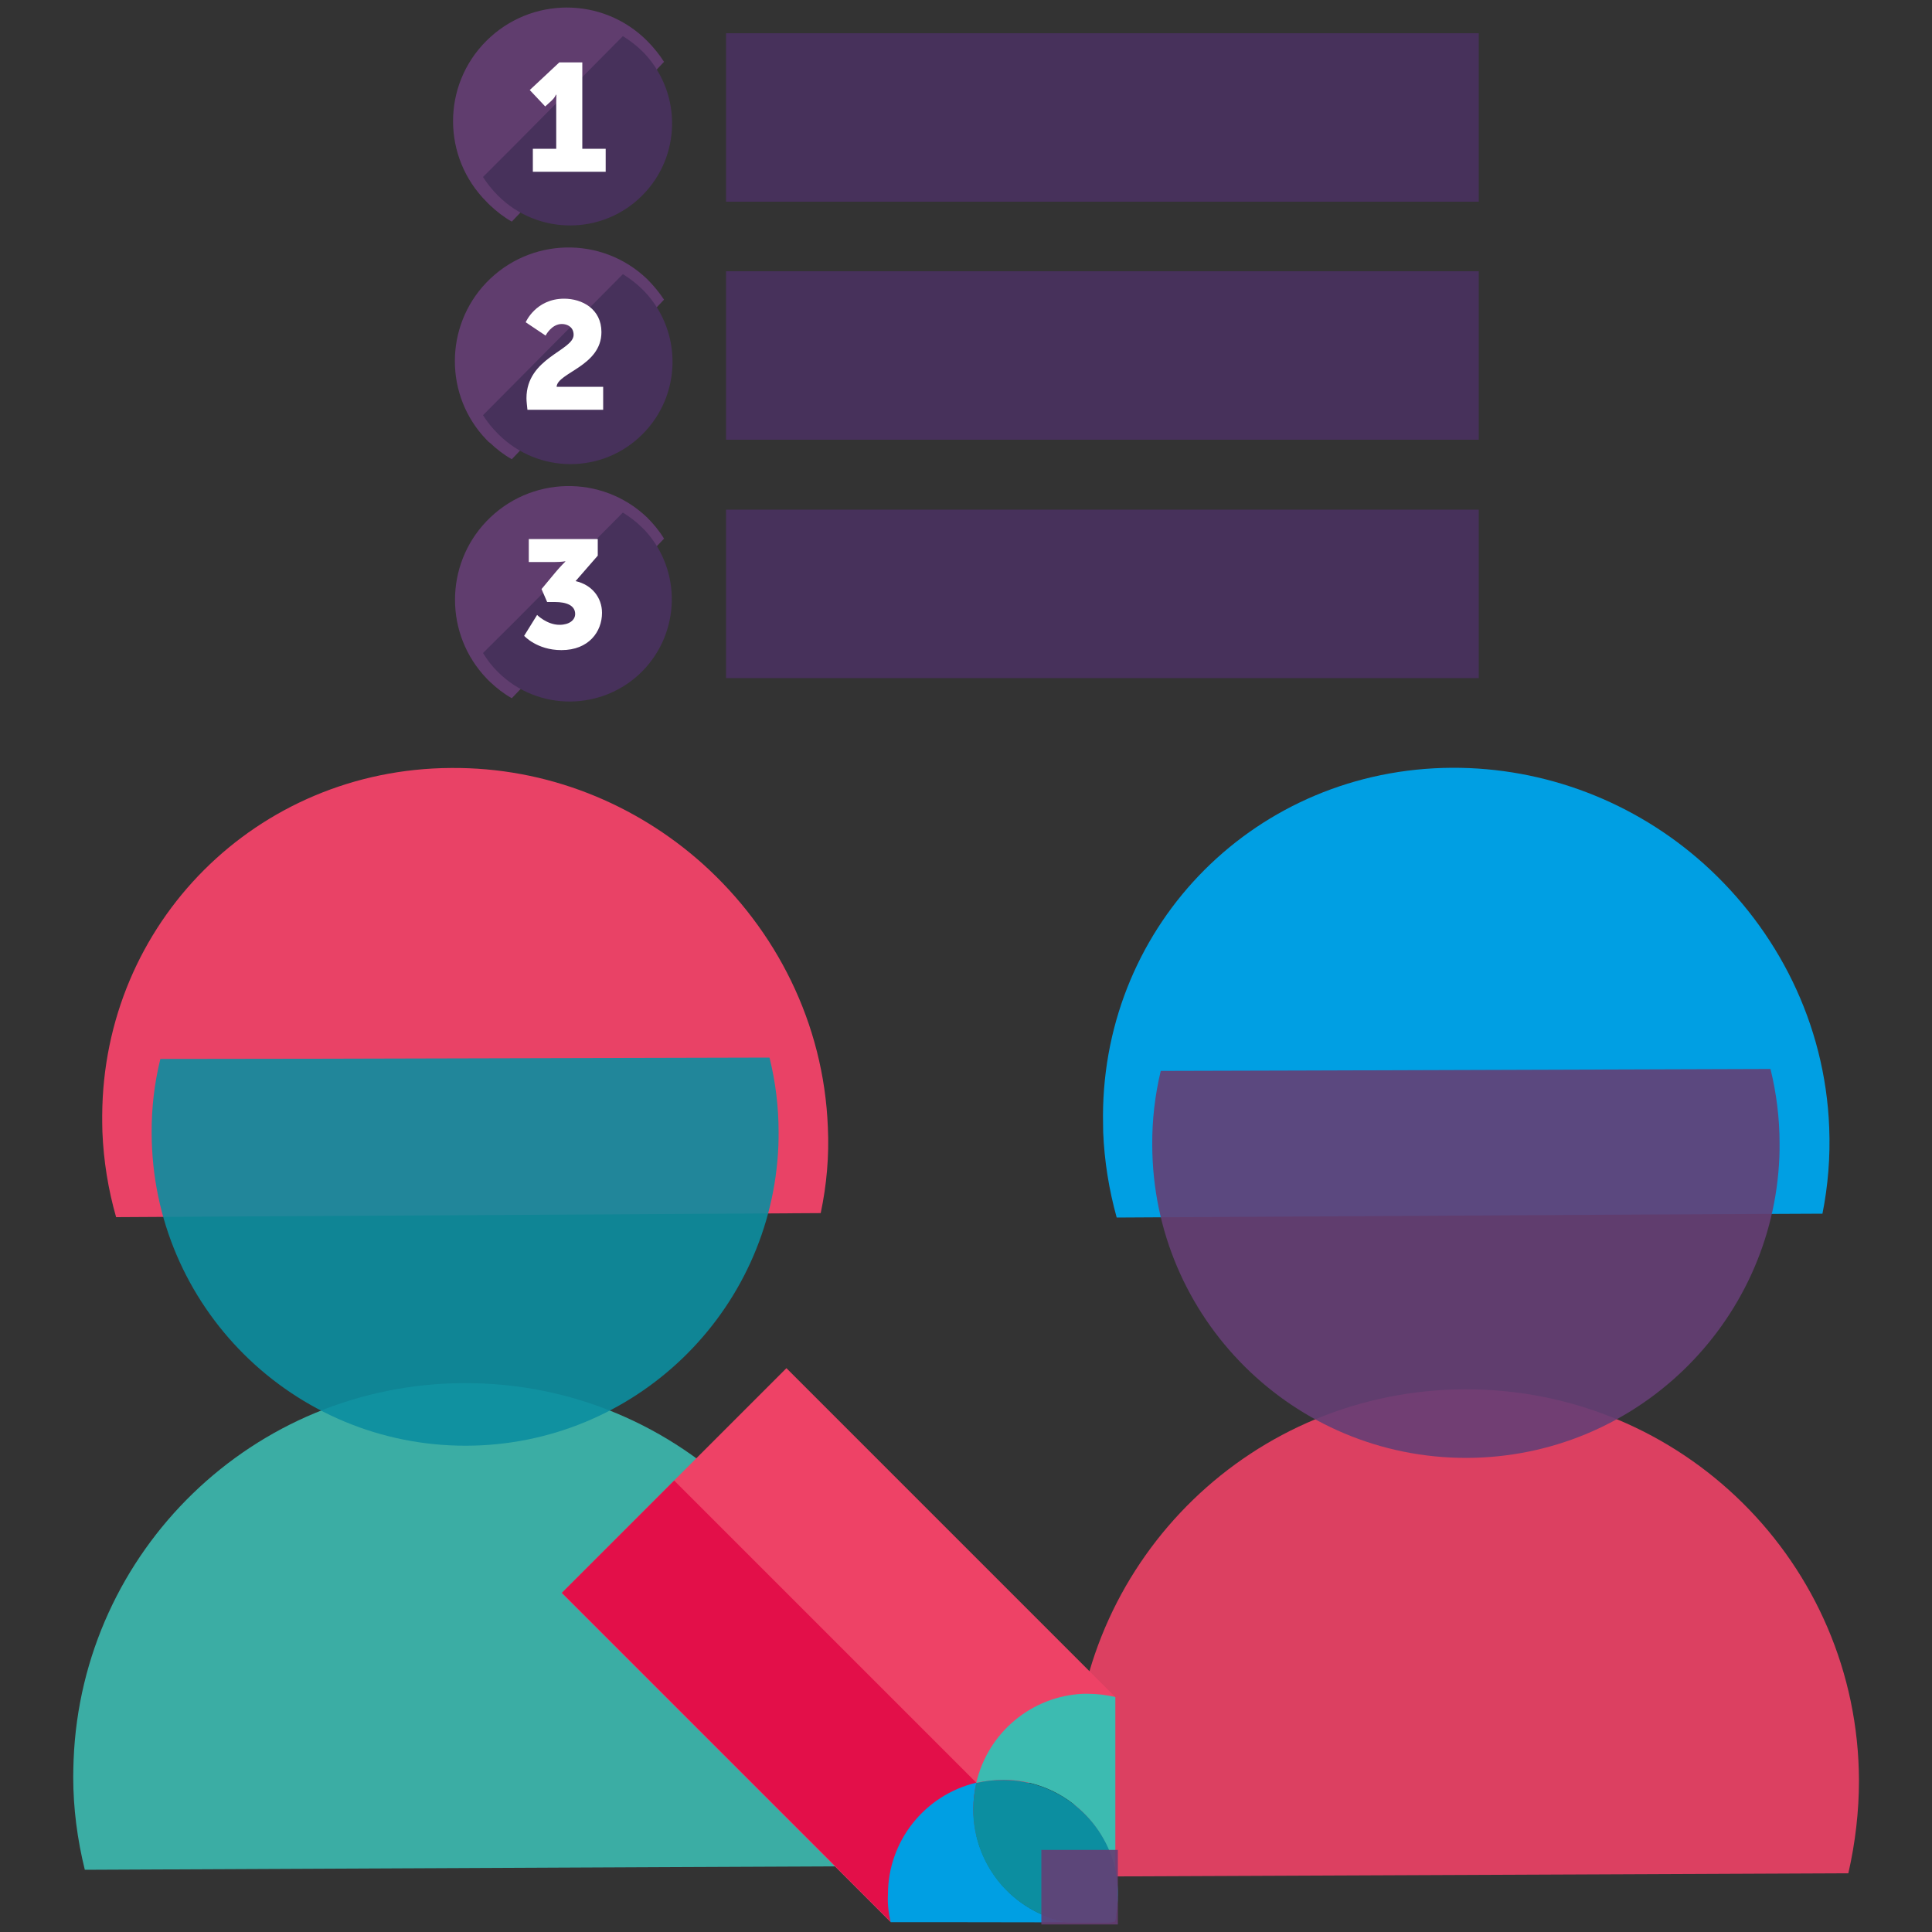 <?xml version="1.0" encoding="utf-8"?>
<!-- Generator: Adobe Illustrator 27.1.1, SVG Export Plug-In . SVG Version: 6.00 Build 0)  -->
<svg version="1.1" id="Layer_1" xmlns="http://www.w3.org/2000/svg" xmlns:xlink="http://www.w3.org/1999/xlink" x="0px" y="0px"
	 viewBox="0 0 1000 1000" style="enable-background:new 0 0 1000 1000;" xml:space="preserve">
<rect x="0" y="0" width="1000" height="1000" fill="#333333" stroke="none"/>
<style type="text/css">
	.st0{opacity:0.9;fill:#EE4266;enable-background:new    ;}
	.st1{fill:#009FE3;}
	.st2{opacity:0.9;fill:#653E75;enable-background:new    ;}
	.st3{opacity:0.9;fill:#3CBBB1;enable-background:new    ;}
	.st4{fill:#E94266;}
	.st5{opacity:0.9;fill:#0C8EA0;enable-background:new    ;}
	.st6{fill:#0C8EA0;}
	.st7{fill:#EE4266;}
	.st8{fill:#E30F49;}
	.st9{fill:#3CBBB1;}
	.st10{fill:#47315B;}
	.st11{enable-background:new    ;}
	.st12{fill:#FFFFFF;}
</style>
<g>
	<path class="st0" d="M962.2,921.5c-0.4-112.2-91.7-202.7-203.9-202.4h-0.2c-109.3,0.4-198,86.9-202.2,195.1c-0.1,3-0.2,6.1-0.2,9
		c0.1,16.2,2.1,32.4,6,48.1L865,970l91.7-0.4C960.3,953.8,962.2,937.6,962.2,921.5z"/>
	<path class="st1" d="M946.8,583.7c-2.1-54.1-26.9-102.4-64.8-136.5c-35.9-32.2-82.3-50-130.4-49.8
		c-101.1,0.5-180.4,80.4-180.7,180.1c0,2.9,0.1,5.6,0.1,8.4c0.6,15,3,29.9,7,44.3l280.6-1.6l84.7-0.4
		C946.2,613.6,947.4,598.7,946.8,583.7z"/>
	<path class="st2" d="M596.4,592.6c0.2,89.7,73.1,162.1,162.6,162h0.1c87.3-0.2,158.3-69.3,161.9-155.6c0.1-2.4,0.1-4.7,0.1-7.2
		c0-13-1.6-25.9-4.7-38.5L674,554.1l-73.2,0.2C597.8,566.9,596.3,579.7,596.4,592.6z"/>
	<path class="st3" d="M443.9,918c-0.5-112-91.7-202.5-203.7-202.1h-0.1c-109,0.4-197.7,86.9-202,194.9c-0.1,3-0.2,6-0.2,9
		c0,16.1,2.1,32.2,6,48l303-1.4l91.6-0.4C442.2,950.2,443.9,934.1,443.9,918z"/>
	<path class="st4" d="M428.5,583.5c-2.1-54-26.9-102.3-64.7-136.3c-34.7-31.1-80.6-50.1-130.3-49.7C132.8,398,53.4,477.8,52.9,577.4
		c0,2.7,0,5.5,0.1,8.4c0.6,15,3,29.9,7.1,44.2l280.1-1.6l84.6-0.5C427.9,613.2,429.2,598.3,428.5,583.5z"/>
	<path class="st5" d="M78.5,586.5c0.2,89.6,73.2,162,162.8,161.8c87.2-0.2,158.1-69.2,161.6-155.4c0.1-2.4,0.1-4.7,0.1-7.2
		c0-12.9-1.6-25.7-4.7-38.3L156.1,548L83,548.1C79.9,560.7,78.4,573.5,78.5,586.5z"/>
	<path class="st6" d="M577.4,968.8v24c0.7-3.9,1.2-7.9,1.2-11.9c0-0.9,0-1.7,0-2.6C578.4,975.1,578.1,972,577.4,968.8z"/>
	
		<rect x="351.8" y="731.1" transform="matrix(0.707 -0.707 0.707 0.707 -474.927 556.372)" class="st7" width="164.6" height="240.7"/>
	
		<rect x="364" y="760.2" transform="matrix(0.707 -0.707 0.707 0.707 -503.962 544.337)" class="st8" width="82.2" height="240.7"/>
	<path class="st9" d="M577.3,968.8v-90.4c-4.6-1.1-9.4-1.7-14.1-1.7c-0.9,0-1.7,0-2.6,0c-26.6,1.2-49.2,20-55.3,46.1
		c4.6-1,9.2-1.5,14-1.6C547.3,921.2,571.7,941.1,577.3,968.8z"/>
	<path class="st1" d="M461,994.9h26.9l64.7,0.1c-28.4-5.2-48.8-30-48.8-58.7c0-4.6,0.5-9.1,1.6-13.6c-26.9,6.4-45.8,30.4-45.8,57.8
		C459.3,985.4,459.9,990.2,461,994.9z"/>
	<path class="st6" d="M552.6,995.2H574c1.1-0.1,2.1-0.4,3.2-0.6c0.1-0.6,0.2-1.1,0.4-1.7v-24c-5.7-27.6-30.1-47.5-58.3-47.6
		c-4.7,0-9.4,0.5-14,1.6c-1,4.5-1.5,9-1.6,13.6c0,15.1,5.7,29.7,16.1,40.8C528.5,986.4,540,992.8,552.6,995.2z"/>
	<rect x="539" y="957.5" class="st2" width="39.6" height="38.6"/>
	<g>
		<rect x="375.8" y="17.2" class="st10" width="389.6" height="87.2"/>
		<rect x="375.8" y="140.4" class="st10" width="389.6" height="87.2"/>
		<rect x="375.8" y="263.8" class="st10" width="389.6" height="87.2"/>
		<g>
			<path class="st2" d="M334.9,21.1c-23-23-60.2-22.9-83.2,0.1s-22.9,60.2,0.1,83.2c0.6,0.6,1.1,1.2,1.9,1.9
				c3.4,3.2,7.1,6.1,11.2,8.4l60.6-63.5L343.7,32C341.2,28.1,338.2,24.4,334.9,21.1z"/>
			<path class="st10" d="M257.8,101.3c20.7,20.6,54.2,20.5,74.7-0.2c20-20.1,20.5-52.3,1.4-73.1l-1.6-1.6c-3-3-6.4-5.5-9.9-7.7
				l-55.6,56.1L250,91.6C252.2,95.1,254.8,98.3,257.8,101.3z"/>
			<g class="st11">
				<path class="st12" d="M275.9,77h12V53.4c0-2.1,0.1-4.4,0.1-4.4h-0.2c0,0-0.7,1.6-2.2,3l-3.4,3.1l-8-8.5l15.3-14.3h11.9V77h12.1
					v11.9h-37.7V77z"/>
			</g>
		</g>
		<g>
			<path class="st2" d="M334.9,144.4c-23.5-22.5-60.7-21.6-83.2,1.9C230,169,230,205,251.8,227.6c0.6,0.6,1.1,1.2,1.9,1.7
				c3.4,3.2,7.1,6.1,11.2,8.4l60.6-63.5l18.2-19.1C341.2,151.3,338.2,147.7,334.9,144.4z"/>
			<path class="st10" d="M257.8,224.6c20.6,20.7,54,20.9,74.7,0.2c20.2-20.1,20.9-52.7,1.4-73.6l-1.6-1.6c-3-3-6.4-5.5-9.9-7.7
				L266.8,198L250,214.9C252.2,218.4,254.8,221.6,257.8,224.6z"/>
			<g class="st11">
				<path class="st12" d="M272.5,206.1c0-20.9,24.4-24.6,24.4-32.8c0-4-3.2-5.6-6.1-5.6c-5.4,0-8.4,6-8.4,6l-10.3-6.9
					c0,0,5.2-12.2,19.9-12.2c9.3,0,19.3,5.3,19.3,17.3c0,17.6-22.8,21-23.2,28.3h24.1v11.9h-39.2C272.8,209.9,272.5,208,272.5,206.1
					z"/>
			</g>
		</g>
		<g>
			<path class="st2" d="M334.9,267.8c-23.5-22.4-60.7-21.5-83.2,2.1c-21.6,22.7-21.6,58.5,0.1,81.2c0.6,0.6,1.1,1.2,1.9,1.9
				c3.4,3.2,7.1,6.1,11.2,8.4l60.6-63.5l18.2-19.1C341.2,274.7,338.2,271.1,334.9,267.8z"/>
			<path class="st10" d="M257.8,347.9c20.7,20.5,54.2,20.2,74.7-0.5c19.7-20.1,20.4-52.1,1.4-72.8l-1.6-1.6c-3-3-6.4-5.5-9.9-7.7
				l-55.6,56L250,338C252.2,341.6,254.8,345,257.8,347.9z"/>
			<g class="st11">
				<path class="st12" d="M278,318.3c0,0,5.1,5.1,11.6,5.1c5.1,0,8.1-2.5,8.1-5.6c0-4.4-4.4-6.2-10.5-6.2h-4l-2.9-6.7l7.4-8.9
					c2.7-3.2,4.9-5.3,4.9-5.3v-0.2c0,0-1.8,0.4-5.4,0.4h-13.5v-11.9h35.7v8.6l-11.5,13.2c8.4,1.8,13.7,8.5,13.7,16.4
					c0,9.7-6.8,19.3-21,19.3c-12.7,0-19.3-7.4-19.3-7.4L278,318.3z"/>
			</g>
		</g>
	</g>
</g>
</svg>
